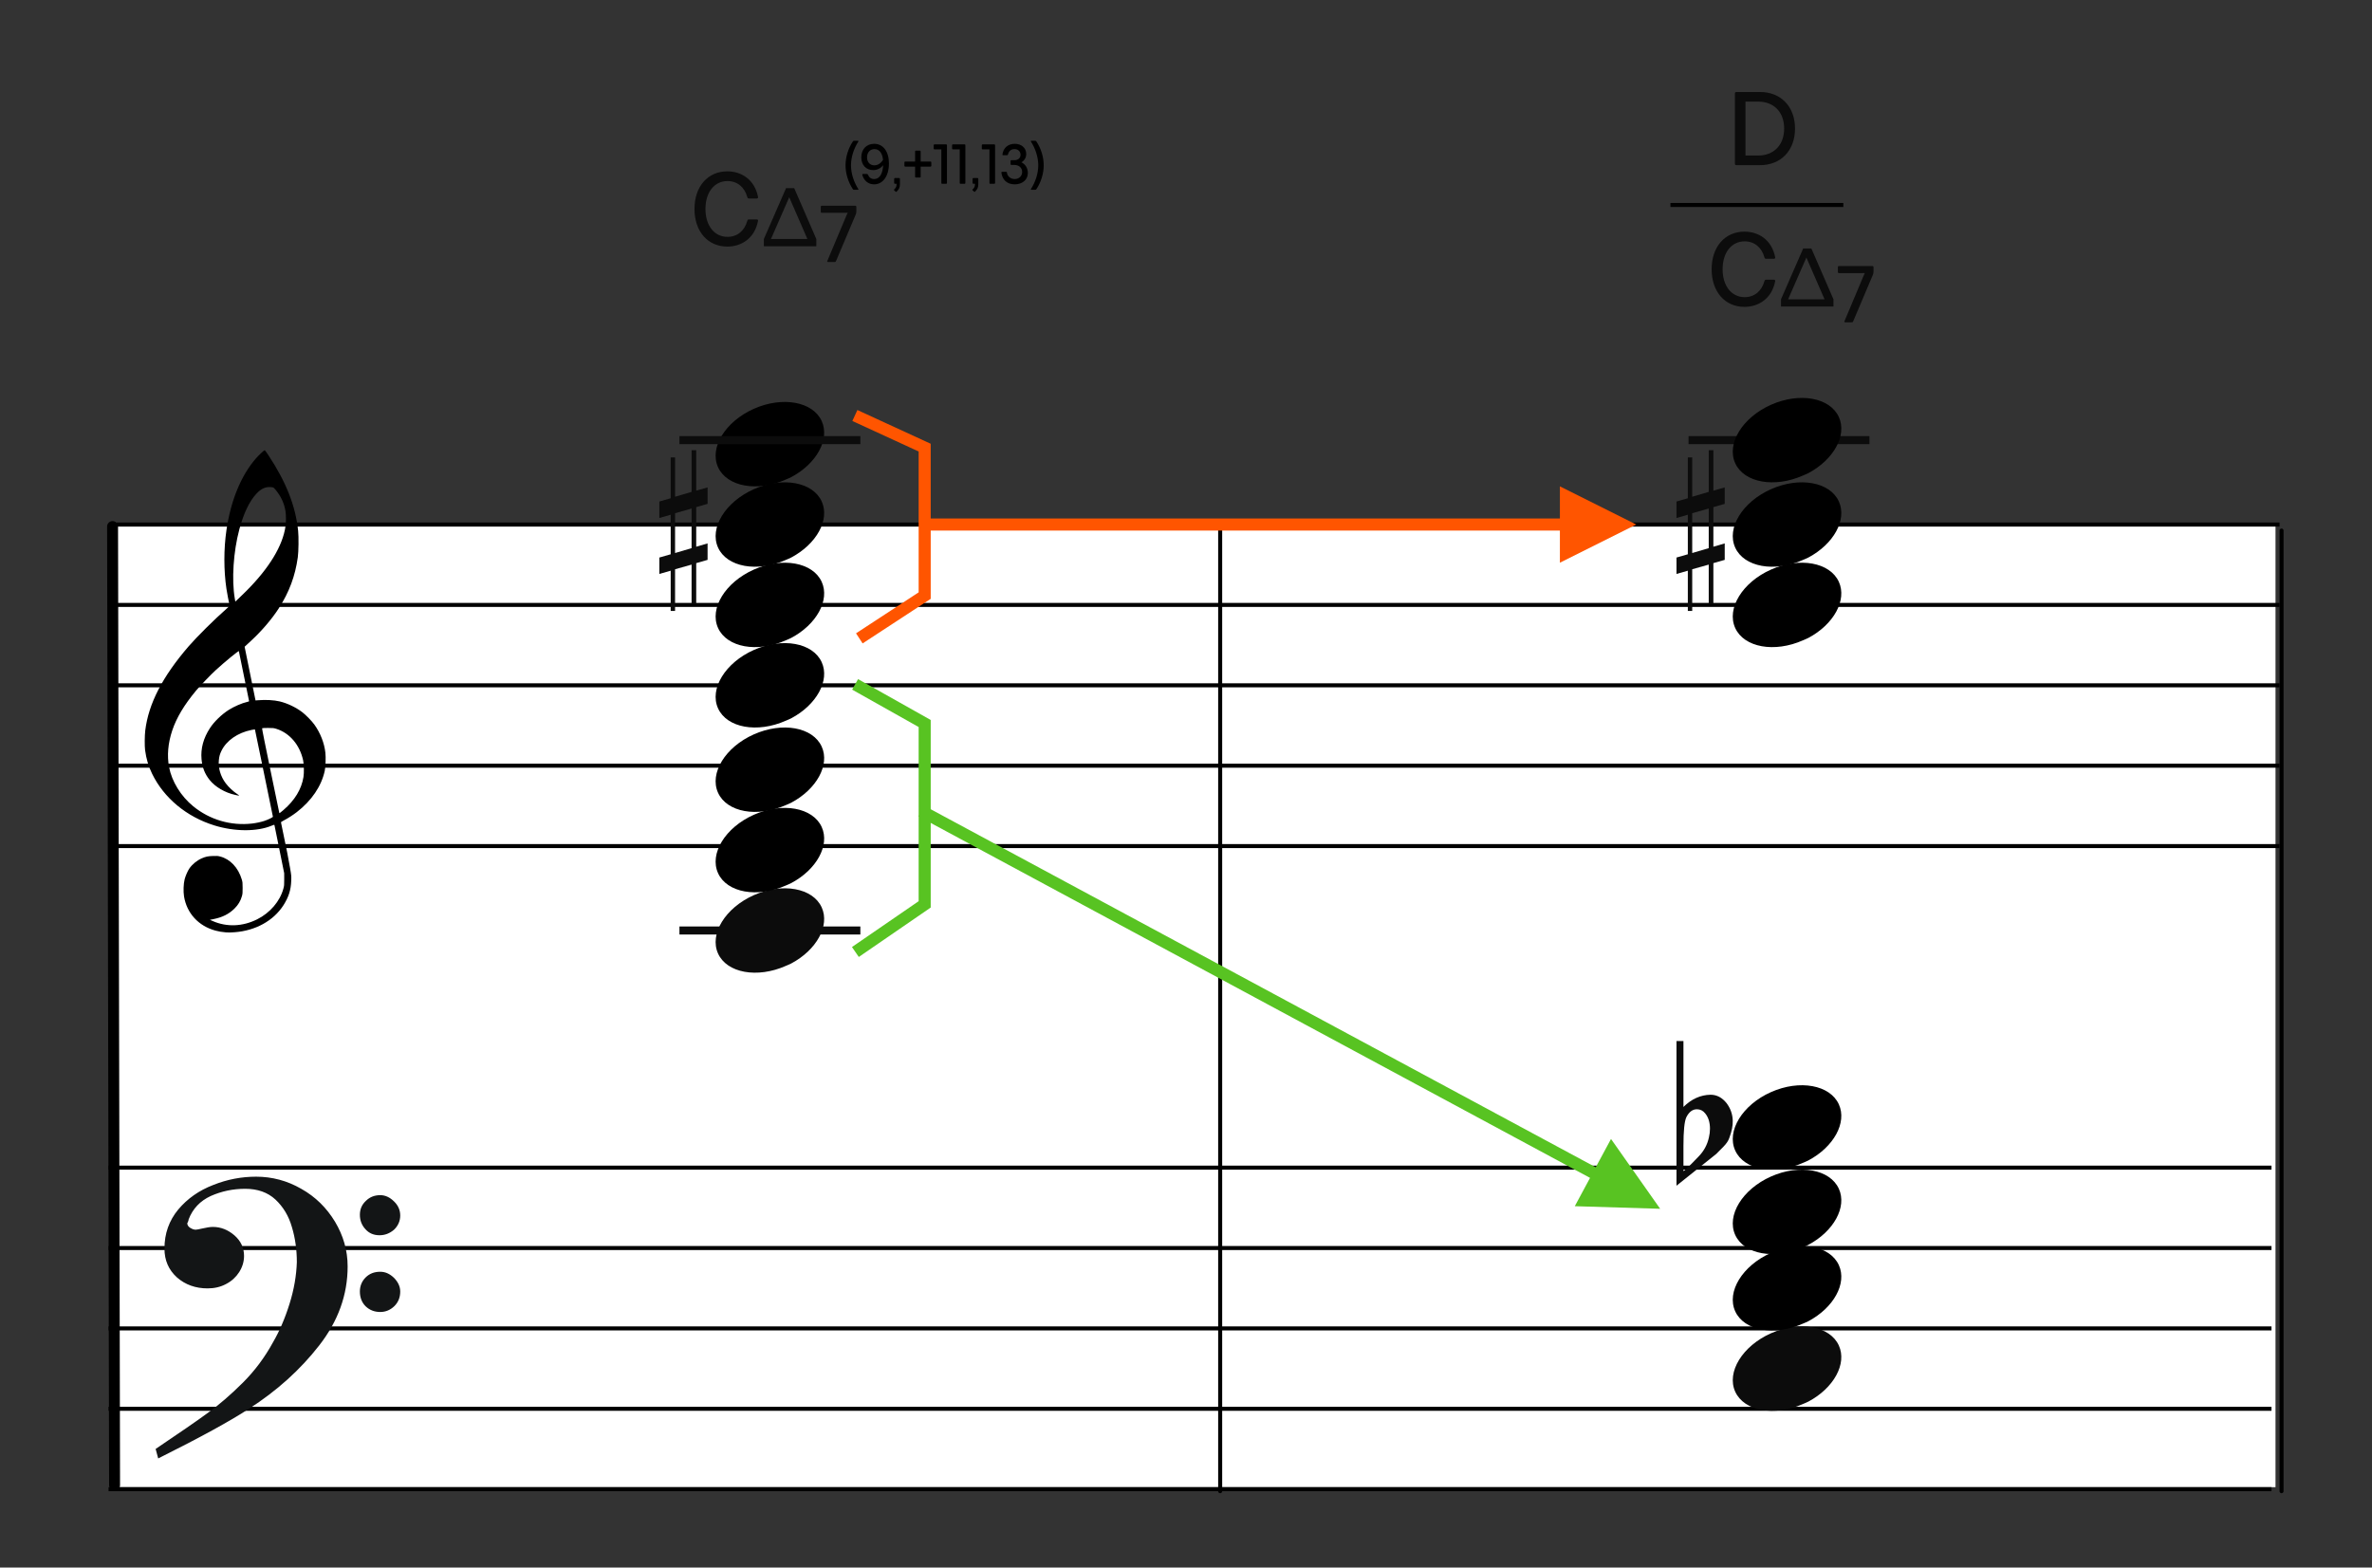 <?xml version="1.0" encoding="UTF-8"?>
<svg width="590px" height="390px" viewBox="0 0 590 390" version="1.1" xmlns="http://www.w3.org/2000/svg" xmlns:xlink="http://www.w3.org/1999/xlink">
    <rect x="0" y="0" width="590" height="390" fill="#333333" stroke="none"/>
    <title>c5-make-ust</title>
    <g id="c5-make-ust" stroke="none" stroke-width="1" fill="none" fill-rule="evenodd">
        <rect id="楽譜BG" fill="#FFFFFF" x="28" y="131" width="538" height="239"></rect>
        <g id="五線" transform="translate(27, 280)" stroke="#000000">
            <line x1="0" y1="10.5" x2="538" y2="10.5" id="horizon"></line>
            <line x1="0" y1="30.5" x2="538" y2="30.5" id="horizon"></line>
            <line x1="0" y1="50.5" x2="538" y2="50.5" id="horizon"></line>
            <line x1="0" y1="70.5" x2="538" y2="70.5" id="horizon"></line>
            <line x1="0" y1="90.5" x2="538" y2="90.5" id="horizon"></line>
        </g>
        <g id="五線" transform="translate(28.182, 120)" stroke="#000000">
            <line x1="0.818" y1="10.5" x2="538.818" y2="10.5" id="horizon"></line>
            <line x1="0.818" y1="30.5" x2="538.818" y2="30.5" id="horizon"></line>
            <line x1="0.818" y1="50.5" x2="538.818" y2="50.5" id="horizon"></line>
            <line x1="0.818" y1="70.5" x2="538.818" y2="70.5" id="horizon"></line>
            <line x1="0.818" y1="90.5" x2="538.818" y2="90.5" id="horizon"></line>
        </g>
        <line x1="-91.5" y1="250.5" x2="147" y2="250" id="bar" stroke="#000000" stroke-width="2.722" stroke-linecap="round" stroke-linejoin="round" transform="translate(28, 250.5) rotate(90) translate(-28, -250.5) "></line>
        <g id="F" transform="translate(39, 293)" fill="#131516" stroke="#131516" stroke-width="0.5">
            <path d="M0,67.596 C5.774,63.697 10.087,60.745 12.864,58.704 C15.642,56.7 18.566,54.186 21.563,51.198 C24.559,48.21 27.081,44.821 29.128,41.067 C30.736,38.298 32.125,35.091 33.258,31.447 C34.391,27.84 34.975,24.342 35.085,21.026 C35.085,17.928 34.683,14.977 33.842,12.207 C33.038,9.401 31.65,7.106 29.676,5.247 C27.703,3.425 25.144,2.514 21.965,2.514 C18.895,2.514 16.008,3.134 13.303,4.336 C10.635,5.575 8.735,7.543 7.675,10.312 C7.675,10.567 7.529,10.895 7.309,11.369 C7.382,11.952 7.675,12.389 8.223,12.717 C8.771,13.045 9.246,13.191 9.685,13.191 C9.904,13.191 10.525,13.082 11.476,12.863 C12.462,12.645 13.267,12.499 13.924,12.499 C15.861,12.499 17.579,13.191 19.151,14.539 C20.686,15.888 21.453,17.527 21.453,19.459 C21.453,20.843 21.051,22.155 20.283,23.358 C19.516,24.56 18.456,25.544 17.104,26.237 C15.752,26.965 14.253,27.293 12.645,27.293 C9.721,27.293 7.236,26.419 5.19,24.633 C3.18,22.811 2.156,20.516 2.156,17.637 C2.156,13.956 3.289,10.786 5.519,8.09 C7.784,5.393 10.635,3.389 14.144,2.041 C17.616,0.656 21.124,0 24.706,0 C28.616,0 32.344,0.984 35.816,2.988 C39.324,4.956 42.065,7.689 44.112,11.078 C46.159,14.503 47.219,18.147 47.219,22.082 C47.219,29.079 44.88,35.565 40.202,41.578 C35.524,47.59 29.749,52.801 22.842,57.247 C18.237,60.271 10.781,64.352 0.512,69.49 L0,67.596 Z M50.764,9.223 C50.764,7.912 51.239,6.818 52.189,5.944 C53.103,5.033 54.236,4.596 55.588,4.596 C56.757,4.596 57.854,5.106 58.84,6.09 C59.827,7.037 60.302,8.167 60.302,9.406 C60.302,10.717 59.791,11.847 58.84,12.758 C57.817,13.633 56.684,14.07 55.405,14.07 C54.053,14.07 52.956,13.633 52.079,12.649 C51.202,11.701 50.764,10.572 50.764,9.223 Z M50.764,28.318 C50.764,27.006 51.239,25.876 52.116,25.002 C53.029,24.091 54.162,23.654 55.588,23.654 C56.757,23.654 57.817,24.127 58.84,25.111 C59.791,26.095 60.302,27.152 60.302,28.318 C60.302,29.739 59.827,30.869 58.914,31.78 C57.963,32.691 56.867,33.164 55.588,33.164 C54.162,33.164 53.029,32.691 52.116,31.816 C51.239,30.941 50.764,29.775 50.764,28.318 Z" id="Shape"></path>
        </g>
        <path d="M56.162,231.963 C55.266,231.896 54.404,231.751 53.59,231.529 C49.375,230.385 46.455,227.207 45.775,223.019 C45.575,221.792 45.642,219.872 45.923,218.776 C46.137,217.937 46.656,216.738 47.074,216.113 C47.779,215.062 48.984,214.067 50.186,213.549 C51.174,213.121 51.706,213.008 52.952,212.964 C53.94,212.927 54.184,212.943 54.755,213.091 C57.243,213.73 59.258,215.863 60.132,218.784 C60.329,219.444 60.347,219.611 60.351,220.909 C60.354,222.141 60.333,222.398 60.178,222.946 C59.834,224.163 59.246,225.144 58.307,226.061 C56.932,227.409 55.321,228.218 53.146,228.658 L52.213,228.848 L52.875,229.136 C56.41,230.69 60.323,230.54 63.971,228.717 C67.164,227.123 69.633,224.238 70.482,221.11 C70.688,220.354 70.7,220.215 70.694,218.776 L70.688,217.247 L69.496,211.331 C68.841,208.077 68.287,205.355 68.266,205.281 C68.23,205.166 68.148,205.182 67.582,205.418 C63.926,206.945 58.394,206.925 53.345,205.368 C46.428,203.235 40.782,198.554 37.839,192.514 C36.921,190.627 36.385,188.824 36.088,186.619 C35.955,185.626 35.976,182.997 36.129,181.748 C36.949,175.066 40.398,168.366 46.901,160.82 C48.925,158.472 53.355,154.078 56.323,151.473 C57.113,150.781 57.146,150.737 57.085,150.513 C56.948,149.994 56.471,147.478 56.323,146.492 C55.64,141.894 55.641,136.555 56.327,131.883 C57.404,124.543 59.928,118.375 63.602,114.114 C64.272,113.336 65.69,112 65.845,112 C65.895,112 66.325,112.589 66.798,113.309 C71.195,119.971 73.521,125.905 74.157,132.07 C74.315,133.612 74.271,137.229 74.075,138.64 C73.431,143.296 71.928,147.337 69.35,151.34 C67.665,153.961 65.126,156.939 62.535,159.339 C61.944,159.888 61.321,160.465 61.152,160.623 L60.846,160.909 L62.203,167.585 L63.559,174.263 L64.231,174.211 C66.12,174.059 68.116,174.17 69.543,174.503 C71.442,174.949 73.58,175.966 75.179,177.183 C76.071,177.863 77.556,179.382 78.183,180.257 C79.682,182.347 80.66,184.839 80.933,187.258 C81.069,188.455 80.988,190.783 80.78,191.751 C79.957,195.583 77.521,199.186 73.81,202.057 C72.892,202.767 71.554,203.624 70.582,204.127 C69.924,204.468 69.867,204.514 69.91,204.692 C69.993,205.029 71.048,210.157 71.442,212.136 C71.649,213.175 71.967,214.896 72.15,215.96 C72.472,217.832 72.482,217.929 72.438,219.139 C72.36,221.439 71.782,223.237 70.478,225.256 C67.993,229.1 63.541,231.551 58.349,231.933 C57.252,232.013 56.899,232.019 56.162,231.963 Z M62.745,204.885 C63.722,204.77 64.959,204.504 65.761,204.234 C66.743,203.905 67.928,203.32 67.881,203.187 C67.859,203.128 66.855,198.232 65.649,192.304 C64.443,186.377 63.437,181.508 63.413,181.484 C63.39,181.46 62.989,181.516 62.523,181.611 C59.107,182.303 56.304,184.262 55.076,186.816 C54.689,187.621 54.541,188.148 54.441,189.068 C54.229,191.023 54.858,193.17 56.144,194.872 C56.893,195.865 58.034,196.926 59.081,197.606 C59.482,197.866 59.559,197.994 59.278,197.933 C59.18,197.913 58.836,197.838 58.514,197.77 C55.981,197.223 53.532,195.79 52.143,194.047 C50.923,192.514 50.304,190.92 50.127,188.848 C49.901,186.207 50.593,183.661 52.211,181.165 C53.256,179.553 55.06,177.798 56.867,176.636 C58.176,175.793 60.16,174.933 61.512,174.622 C61.759,174.566 61.961,174.493 61.961,174.463 C61.961,174.376 59.457,162.124 59.415,162.007 C59.354,161.835 55.96,164.619 53.673,166.714 C52.412,167.87 49.728,170.664 48.754,171.836 C45.813,175.373 43.913,178.555 42.85,181.716 C41.782,184.904 41.516,187.972 42.062,190.876 C42.726,194.406 45.003,198.1 48.048,200.588 C52.184,203.965 57.451,205.505 62.745,204.885 Z M70.505,201.528 C73.324,199.107 74.992,196.353 75.485,193.313 C75.651,192.294 75.607,190.145 75.405,189.195 C74.58,185.346 72.061,182.374 68.741,181.333 C68.087,181.127 67.936,181.111 66.647,181.109 C65.83,181.109 65.23,181.139 65.189,181.187 C65.148,181.234 65.991,185.463 67.301,191.771 C68.5,197.548 69.482,202.285 69.484,202.299 C69.492,202.363 69.835,202.103 70.505,201.528 Z M61.284,147.016 C66.959,141.335 70.313,135.803 71.012,130.963 C71.169,129.873 71.167,128.096 71.006,127.127 C70.684,125.195 69.896,123.498 68.556,121.862 C68.024,121.212 67.944,121.178 66.938,121.18 C65.83,121.182 64.822,121.708 63.777,122.83 C62.044,124.684 60.596,127.715 59.529,131.707 C58.046,137.266 57.59,144.218 58.404,148.927 L58.531,149.671 L59.325,148.927 C59.761,148.517 60.641,147.658 61.284,147.016 Z" id="G-Clef" fill="#000000"></path>
        <line x1="184" y1="251.5" x2="423" y2="251.5" id="bar" stroke="#000000" stroke-linecap="round" stroke-linejoin="round" transform="translate(303.5, 251.5) rotate(90) translate(-303.5, -251.5) "></line>
        <line x1="448" y1="251.5" x2="687" y2="251.5" id="bar" stroke="#000000" stroke-linecap="round" stroke-linejoin="round" transform="translate(567.5, 251.5) rotate(90) translate(-567.5, -251.5) "></line>
        <g id="Group" transform="translate(177, 221)" fill="#0C0C0C" fill-rule="nonzero">
            <g id="note">
                <path d="M9.193,2.294 C2.898,5.636 -0.455,11.685 1.608,16.236 C3.808,21.091 11.371,22.461 18.488,19.295 C25.606,16.129 29.595,9.618 27.395,4.764 C25.195,-0.091 17.631,-1.461 10.515,1.705 C10.07,1.903 9.612,2.07 9.193,2.294 Z" transform="translate(14.5, 10.5) rotate(-180) translate(-14.5, -10.5) "></path>
            </g>
        </g>
        <path d="M186.193,162.294 C179.898,165.636 176.545,171.685 178.608,176.236 C180.808,181.091 188.371,182.461 195.488,179.295 C202.606,176.129 206.595,169.618 204.395,164.764 C202.195,159.909 194.631,158.539 187.515,161.705 C187.07,161.903 186.612,162.07 186.193,162.294 Z" id="note" fill="#000000" transform="translate(191.5, 170.5) rotate(-180) translate(-191.5, -170.5) "></path>
        <path d="M186.193,183.294 C179.898,186.636 176.545,192.685 178.608,197.236 C180.808,202.091 188.371,203.461 195.488,200.295 C202.606,197.129 206.595,190.618 204.395,185.764 C202.195,180.909 194.631,179.539 187.515,182.705 C187.07,182.903 186.612,183.07 186.193,183.294 Z" id="note" fill="#000000" transform="translate(191.5, 191.5) rotate(-180) translate(-191.5, -191.5) "></path>
        <path d="M186.193,203.294 C179.898,206.636 176.545,212.685 178.608,217.236 C180.808,222.091 188.371,223.461 195.488,220.295 C202.606,217.129 206.595,210.618 204.395,205.764 C202.195,200.909 194.631,199.539 187.515,202.705 C187.07,202.903 186.612,203.07 186.193,203.294 Z" id="note" fill="#000000" transform="translate(191.5, 211.5) rotate(-180) translate(-191.5, -211.5) "></path>
        <path d="M186.193,142.294 C179.898,145.636 176.545,151.685 178.608,156.236 C180.808,161.091 188.371,162.461 195.488,159.295 C202.606,156.129 206.595,149.618 204.395,144.764 C202.195,139.909 194.631,138.539 187.515,141.705 C187.07,141.903 186.612,142.07 186.193,142.294 Z" id="note" fill="#000000" transform="translate(191.5, 150.5) rotate(-180) translate(-191.5, -150.5) "></path>
        <path d="M186.193,122.294 C179.898,125.636 176.545,131.685 178.608,136.236 C180.808,141.091 188.371,142.461 195.488,139.295 C202.606,136.129 206.595,129.618 204.395,124.764 C202.195,119.909 194.631,118.539 187.515,121.705 C187.07,121.903 186.612,122.07 186.193,122.294 Z" id="note" fill="#000000" transform="translate(191.5, 130.5) rotate(-180) translate(-191.5, -130.5) "></path>
        <path d="M186.193,102.294 C179.898,105.636 176.545,111.685 178.608,116.236 C180.808,121.091 188.371,122.461 195.488,119.295 C202.606,116.129 206.595,109.618 204.395,104.764 C202.195,99.909 194.631,98.539 187.515,101.705 C187.07,101.903 186.612,102.07 186.193,102.294 Z" id="note" fill="#000000" transform="translate(191.5, 110.5) rotate(-180) translate(-191.5, -110.5) "></path>
        <g id="Group" transform="translate(169, 108.5)" fill="#0C0C0C" fill-rule="nonzero">
            <g id="Rectangle">
                <rect x="0" y="0" width="45" height="2"></rect>
            </g>
        </g>
        <g id="Group" transform="translate(420, 108.5)" fill="#0C0C0C" fill-rule="nonzero">
            <g id="Rectangle">
                <rect x="0" y="0" width="45" height="2"></rect>
            </g>
        </g>
        <g id="Group" transform="translate(169, 230.5)" fill="#0C0C0C" fill-rule="nonzero">
            <g id="Rectangle">
                <rect x="0" y="0" width="45" height="2"></rect>
            </g>
        </g>
        <g id="Group" transform="translate(164, 112)" fill="#0C0C0C" fill-rule="nonzero">
            <g id="sharp">
                <path d="M3.914,25.588 L3.914,15.682 L8.021,14.519 L8.021,24.375 L3.914,25.588 Z M12,23.192 L9.177,24.021 L9.177,14.165 L12,13.356 L12,9.262 L9.177,10.071 L9.177,0 L8.021,0 L8.021,10.376 L3.914,11.587 L3.914,1.794 L2.823,1.794 L2.823,11.96 L0,12.771 L0,16.874 L2.823,16.065 L2.823,25.902 L0,26.709 L0,30.795 L2.823,29.986 L2.823,40 L3.914,40 L3.914,29.628 L8.021,28.469 L8.021,38.212 L9.177,38.212 L9.177,28.103 L12,27.292 L12,23.192 Z"></path>
            </g>
        </g>
        <g id="Group" transform="translate(430, 330)" fill="#0C0C0C" fill-rule="nonzero">
            <g id="note">
                <path d="M9.193,2.294 C2.898,5.636 -0.455,11.685 1.608,16.236 C3.808,21.091 11.371,22.461 18.488,19.295 C25.606,16.129 29.595,9.618 27.395,4.764 C25.195,-0.091 17.631,-1.461 10.515,1.705 C10.07,1.903 9.612,2.07 9.193,2.294 Z" transform="translate(14.5, 10.5) rotate(-180) translate(-14.5, -10.5) "></path>
            </g>
        </g>
        <path d="M439.193,272.294 C432.898,275.636 429.545,281.685 431.608,286.236 C433.808,291.091 441.371,292.461 448.488,289.295 C455.606,286.129 459.595,279.618 457.395,274.764 C455.195,269.909 447.631,268.539 440.515,271.705 C440.07,271.903 439.612,272.07 439.193,272.294 Z" id="note" fill="#000000" transform="translate(444.5, 280.5) rotate(-180) translate(-444.5, -280.5) "></path>
        <path d="M439.193,293.294 C432.898,296.636 429.545,302.685 431.608,307.236 C433.808,312.091 441.371,313.461 448.488,310.295 C455.606,307.129 459.595,300.618 457.395,295.764 C455.195,290.909 447.631,289.539 440.515,292.705 C440.07,292.903 439.612,293.07 439.193,293.294 Z" id="note" fill="#000000" transform="translate(444.5, 301.5) rotate(-180) translate(-444.5, -301.5) "></path>
        <path d="M439.193,312.294 C432.898,315.636 429.545,321.685 431.608,326.236 C433.808,331.091 441.371,332.461 448.488,329.295 C455.606,326.129 459.595,319.618 457.395,314.764 C455.195,309.909 447.631,308.539 440.515,311.705 C440.07,311.903 439.612,312.07 439.193,312.294 Z" id="note" fill="#000000" transform="translate(444.5, 320.5) rotate(-180) translate(-444.5, -320.5) "></path>
        <path d="M439.193,142.294 C432.898,145.636 429.545,151.685 431.608,156.236 C433.808,161.091 441.371,162.461 448.488,159.295 C455.606,156.129 459.595,149.618 457.395,144.764 C455.195,139.909 447.631,138.539 440.515,141.705 C440.07,141.903 439.612,142.07 439.193,142.294 Z" id="note" fill="#000000" transform="translate(444.5, 150.5) rotate(-180) translate(-444.5, -150.5) "></path>
        <path d="M439.193,122.294 C432.898,125.636 429.545,131.685 431.608,136.236 C433.808,141.091 441.371,142.461 448.488,139.295 C455.606,136.129 459.595,129.618 457.395,124.764 C455.195,119.909 447.631,118.539 440.515,121.705 C440.07,121.903 439.612,122.07 439.193,122.294 Z" id="note" fill="#000000" transform="translate(444.5, 130.5) rotate(-180) translate(-444.5, -130.5) "></path>
        <path d="M439.193,101.294 C432.898,104.636 429.545,110.685 431.608,115.236 C433.808,120.091 441.371,121.461 448.488,118.295 C455.606,115.129 459.595,108.618 457.395,103.764 C455.195,98.909 447.631,97.539 440.515,100.705 C440.07,100.903 439.612,101.07 439.193,101.294 Z" id="note" fill="#000000" transform="translate(444.5, 109.5) rotate(-180) translate(-444.5, -109.5) "></path>
        <g id="Group" transform="translate(417, 112)" fill="#0C0C0C" fill-rule="nonzero">
            <g id="sharp">
                <path d="M3.914,25.588 L3.914,15.682 L8.021,14.519 L8.021,24.375 L3.914,25.588 Z M12,23.192 L9.177,24.021 L9.177,14.165 L12,13.356 L12,9.262 L9.177,10.071 L9.177,0 L8.021,0 L8.021,10.376 L3.914,11.587 L3.914,1.794 L2.823,1.794 L2.823,11.96 L0,12.771 L0,16.874 L2.823,16.065 L2.823,25.902 L0,26.709 L0,30.795 L2.823,29.986 L2.823,40 L3.914,40 L3.914,29.628 L8.021,28.469 L8.021,38.212 L9.177,38.212 L9.177,28.103 L12,27.292 L12,23.192 Z"></path>
            </g>
        </g>
        <g id="Group" transform="translate(417, 259)" fill="#0C0C0C" fill-rule="nonzero">
            <g id="flat">
                <path d="M1.733,11.772 C1.733,11.772 1.733,13.314 1.733,16.4 C3.732,14.423 5.976,13.411 8.464,13.362 C10.019,13.362 11.352,14.062 12.463,15.46 C13.44,16.762 13.951,18.208 13.996,19.8 C14.04,21.053 13.751,22.499 13.129,24.139 C12.907,24.814 12.418,25.537 11.663,26.308 C11.085,26.888 10.486,27.49 9.863,28.117 C6.576,30.72 3.288,33.348 0,36 L0,0 L1.733,0 L1.733,11.772 Z M7.131,17.991 C6.598,17.316 5.91,16.979 5.065,16.979 C3.999,16.979 3.133,17.629 2.466,18.931 C1.977,19.944 1.733,22.331 1.733,26.091 L1.733,32.312 C1.777,32.504 3.022,31.323 5.465,28.767 C6.798,27.418 7.665,25.826 8.064,23.994 C8.242,23.271 8.331,22.548 8.331,21.824 C8.331,20.233 7.931,18.956 7.131,17.991"></path>
            </g>
        </g>
        <g id="Group" transform="translate(412, 46)" fill="#0C0C0C" fill-rule="nonzero">
            <g id="Combined-Shape">
                <path d="M21.908,30.348 C25.418,30.348 28.72,28.294 29.552,23.952 C29.578,23.692 29.448,23.588 29.214,23.588 L27.316,23.588 C27.082,23.588 26.952,23.666 26.874,23.952 C26.198,26.422 24.378,27.93 21.96,27.93 C18.71,27.93 16.474,25.174 16.474,20.988 C16.474,16.802 18.71,14.046 21.96,14.046 C24.378,14.046 26.198,15.554 26.874,18.024 C26.952,18.31 27.082,18.388 27.316,18.388 L29.214,18.388 C29.448,18.388 29.578,18.284 29.552,18.024 C28.72,13.682 25.418,11.628 21.908,11.628 C17.072,11.628 13.744,15.372 13.744,20.988 C13.744,26.604 17.072,30.348 21.908,30.348 Z"></path>
            </g>
        </g>
        <g id="Group" transform="translate(417, 11)" fill="#0C0C0C" fill-rule="nonzero">
            <g id="CN-Alphabet">
                <path d="M20.777,30.088 C25.977,30.088 29.487,26.448 29.487,20.988 C29.487,15.528 25.977,11.888 20.777,11.888 L14.901,11.888 C14.667,11.888 14.537,12.018 14.537,12.252 L14.537,29.724 C14.537,29.958 14.667,30.088 14.901,30.088 L20.777,30.088 Z M20.335,27.696 L17.163,27.696 L17.163,14.28 L20.335,14.28 C24.209,14.28 26.783,16.88 26.783,20.962 C26.783,25.122 24.157,27.696 20.335,27.696 Z" id="Combined-Shape"></path>
            </g>
        </g>
        <line x1="416" y1="51" x2="458" y2="51" id="Path-9" stroke="#000000" stroke-linecap="square" fill-rule="nonzero"></line>
        <g id="Group" transform="translate(439, 46)" fill="#0C0C0C" fill-rule="nonzero">
            <g id="Combined-Shape">
                <path d="M26.747,20.188 C26.907,20.188 27.007,20.288 27.007,20.448 L27.007,20.448 L27.007,21.548 C27.007,21.988 26.947,22.108 26.827,22.428 L26.827,22.428 L21.967,33.908 C21.907,34.088 21.807,34.188 21.627,34.188 L21.627,34.188 L19.967,34.188 C19.787,34.188 19.707,34.088 19.787,33.908 L19.787,33.908 L24.507,22.688 L24.847,21.928 L24.067,21.948 L18.407,21.948 C18.247,21.948 18.147,21.848 18.147,21.668 L18.147,21.668 L18.147,20.448 C18.147,20.288 18.247,20.188 18.407,20.188 L18.407,20.188 Z M11.549,15.814 L17.047,28.46 L17.047,30.267 L4,30.267 L4,28.46 L9.518,15.814 L11.549,15.814 Z M10.309,18.069 L5.768,28.46 L14.83,28.46 L10.309,18.069 Z"></path>
            </g>
        </g>
        <g id="Group" transform="translate(159, 31)" fill="#0C0C0C" fill-rule="nonzero">
            <g id="Combined-Shape">
                <path d="M21.908,30.348 C25.418,30.348 28.72,28.294 29.552,23.952 C29.578,23.692 29.448,23.588 29.214,23.588 L27.316,23.588 C27.082,23.588 26.952,23.666 26.874,23.952 C26.198,26.422 24.378,27.93 21.96,27.93 C18.71,27.93 16.474,25.174 16.474,20.988 C16.474,16.802 18.71,14.046 21.96,14.046 C24.378,14.046 26.198,15.554 26.874,18.024 C26.952,18.31 27.082,18.388 27.316,18.388 L29.214,18.388 C29.448,18.388 29.578,18.284 29.552,18.024 C28.72,13.682 25.418,11.628 21.908,11.628 C17.072,11.628 13.744,15.372 13.744,20.988 C13.744,26.604 17.072,30.348 21.908,30.348 Z"></path>
            </g>
        </g>
        <g id="CN-add" transform="translate(205, 28)" fill="#000000">
            <path d="M8.381,19.22 C8.521,19.22 8.563,19.164 8.493,19.038 C7.415,17.344 6.673,15.23 6.673,13.13 C6.673,11.03 7.415,8.902 8.493,7.222 C8.563,7.096 8.521,7.026 8.381,7.026 L7.401,7.026 C7.275,7.026 7.205,7.096 7.121,7.222 C5.987,8.93 5.315,11.072 5.315,13.13 C5.315,15.174 5.987,17.316 7.121,19.038 C7.205,19.164 7.275,19.22 7.401,19.22 L8.381,19.22 Z M12.413,17.862 C14.611,17.862 16.109,15.818 16.109,12.668 C16.109,9.714 14.695,7.782 12.441,7.782 C10.523,7.782 9.235,9.126 9.235,11.142 C9.235,13.06 10.425,14.32 12.203,14.32 C13.155,14.32 14.079,13.872 14.667,13.102 C14.569,14.992 13.939,16.546 12.399,16.546 C11.671,16.546 11.139,16.112 10.901,15.482 C10.831,15.314 10.761,15.286 10.593,15.286 L9.641,15.286 C9.501,15.286 9.445,15.37 9.473,15.468 C9.851,16.896 10.929,17.862 12.413,17.862 Z M12.483,13.13 C11.391,13.13 10.663,12.346 10.663,11.156 C10.663,9.924 11.405,9.098 12.511,9.098 C13.911,9.098 14.499,10.372 14.639,11.772 C14.079,12.682 13.281,13.13 12.483,13.13 Z M18.013,19.682 C18.615,19.094 18.839,18.674 18.839,17.792 L18.839,16.49 C18.839,16.364 18.783,16.294 18.643,16.294 L17.607,16.294 C17.481,16.294 17.411,16.364 17.411,16.49 L17.411,17.526 C17.411,17.652 17.481,17.722 17.607,17.722 L18.013,17.722 C17.999,18.534 17.873,18.66 17.397,19.15 C17.327,19.22 17.341,19.276 17.411,19.346 L17.817,19.71 C17.887,19.766 17.943,19.738 18.013,19.682 Z M23.809,16.168 C23.935,16.168 24.005,16.112 24.005,15.972 L24.005,13.452 L26.455,13.452 C26.581,13.452 26.651,13.382 26.651,13.256 L26.651,12.388 C26.651,12.262 26.581,12.192 26.455,12.192 L24.005,12.192 L24.005,9.686 C24.005,9.546 23.935,9.476 23.809,9.476 L22.801,9.476 C22.675,9.476 22.619,9.546 22.619,9.686 L22.619,12.192 L20.155,12.192 C20.029,12.192 19.959,12.262 19.959,12.388 L19.959,13.256 C19.959,13.382 20.029,13.452 20.155,13.452 L22.619,13.452 L22.619,15.972 C22.619,16.112 22.675,16.168 22.801,16.168 L23.809,16.168 Z M30.361,17.722 C30.473,17.722 30.543,17.652 30.543,17.526 L30.543,8.118 C30.543,7.992 30.473,7.922 30.361,7.922 L27.435,7.922 C27.309,7.922 27.239,7.992 27.239,8.118 L27.239,8.972 C27.239,9.098 27.309,9.168 27.435,9.168 L29.143,9.168 L29.143,17.526 C29.143,17.652 29.185,17.722 29.311,17.722 L30.361,17.722 Z M34.939,17.722 C35.051,17.722 35.121,17.652 35.121,17.526 L35.121,8.118 C35.121,7.992 35.051,7.922 34.939,7.922 L32.013,7.922 C31.887,7.922 31.817,7.992 31.817,8.118 L31.817,8.972 C31.817,9.098 31.887,9.168 32.013,9.168 L33.721,9.168 L33.721,17.526 C33.721,17.652 33.763,17.722 33.889,17.722 L34.939,17.722 Z M37.515,19.682 C38.117,19.094 38.341,18.674 38.341,17.792 L38.341,16.49 C38.341,16.364 38.285,16.294 38.145,16.294 L37.109,16.294 C36.983,16.294 36.913,16.364 36.913,16.49 L36.913,17.526 C36.913,17.652 36.983,17.722 37.109,17.722 L37.515,17.722 C37.501,18.534 37.375,18.66 36.899,19.15 C36.829,19.22 36.843,19.276 36.913,19.346 L37.319,19.71 C37.389,19.766 37.445,19.738 37.515,19.682 Z M42.331,17.722 C42.443,17.722 42.513,17.652 42.513,17.526 L42.513,8.118 C42.513,7.992 42.443,7.922 42.331,7.922 L39.405,7.922 C39.279,7.922 39.209,7.992 39.209,8.118 L39.209,8.972 C39.209,9.098 39.279,9.168 39.405,9.168 L41.113,9.168 L41.113,17.526 C41.113,17.652 41.155,17.722 41.281,17.722 L42.331,17.722 Z M47.385,17.862 C49.289,17.862 50.661,16.728 50.661,15.048 C50.661,13.83 50.059,12.878 49.065,12.374 C49.807,11.94 50.255,11.226 50.255,10.316 C50.255,8.804 49.079,7.782 47.413,7.782 C45.719,7.782 44.557,8.79 44.347,10.428 C44.333,10.54 44.347,10.61 44.487,10.61 L45.481,10.61 C45.607,10.61 45.677,10.568 45.719,10.428 C45.929,9.616 46.433,9.098 47.357,9.098 C48.225,9.098 48.841,9.672 48.841,10.512 C48.841,11.338 48.211,11.856 47.315,11.856 L46.559,11.856 C46.419,11.856 46.363,11.912 46.363,12.052 L46.363,12.85 C46.363,12.962 46.419,13.032 46.559,13.032 L47.273,13.032 C48.407,13.032 49.247,13.704 49.247,14.782 C49.247,15.79 48.477,16.546 47.385,16.546 C46.391,16.546 45.565,15.888 45.453,14.922 C45.439,14.782 45.341,14.74 45.215,14.74 L44.249,14.74 C44.137,14.74 44.067,14.796 44.081,14.922 C44.277,16.658 45.425,17.862 47.385,17.862 Z M52.523,19.22 C52.649,19.22 52.719,19.164 52.803,19.038 C53.937,17.316 54.609,15.174 54.609,13.13 C54.609,11.072 53.937,8.93 52.803,7.222 C52.719,7.096 52.649,7.026 52.523,7.026 L51.543,7.026 C51.403,7.026 51.361,7.096 51.431,7.222 C52.509,8.902 53.251,11.03 53.251,13.13 C53.251,15.23 52.509,17.344 51.431,19.038 C51.361,19.164 51.403,19.22 51.543,19.22 L52.523,19.22 Z" id="Combined-Shape"></path>
        </g>
        <g id="Group" transform="translate(186, 31)" fill="#0C0C0C" fill-rule="nonzero">
            <g id="Combined-Shape">
                <path d="M26.747,20.188 C26.907,20.188 27.007,20.288 27.007,20.448 L27.007,20.448 L27.007,21.548 C27.007,21.988 26.947,22.108 26.827,22.428 L26.827,22.428 L21.967,33.908 C21.907,34.088 21.807,34.188 21.627,34.188 L21.627,34.188 L19.967,34.188 C19.787,34.188 19.707,34.088 19.787,33.908 L19.787,33.908 L24.507,22.688 L24.847,21.928 L24.067,21.948 L18.407,21.948 C18.247,21.948 18.147,21.848 18.147,21.668 L18.147,21.668 L18.147,20.448 C18.147,20.288 18.247,20.188 18.407,20.188 L18.407,20.188 Z M11.549,15.814 L17.047,28.46 L17.047,30.267 L4,30.267 L4,28.46 L9.518,15.814 L11.549,15.814 Z M10.309,18.069 L5.768,28.46 L14.83,28.46 L10.309,18.069 Z"></path>
            </g>
        </g>
        <polyline id="Path-10" stroke="#58C322" stroke-width="3" stroke-linecap="square" fill-rule="nonzero" points="214 171 230 180 230 225 214 236"></polyline>
        <polyline id="Path-10" stroke="#FF5500" stroke-width="3" stroke-linecap="square" fill-rule="nonzero" points="214 104 230 111.364 230 148.182 215 158"></polyline>
        <path id="Line-2" d="M229.89,200.468 L231.211,201.179 L396.922,290.408 L400.715,283.365 L412.94,300.737 L391.707,300.094 L395.5,293.049 L229.789,203.821 L228.468,203.11 L229.89,200.468 Z" fill="#58C322" fill-rule="nonzero"></path>
        <path id="Line-2" d="M388,121 L407,130.5 L388,140 L388,132 L229,132 L229,129 L388,129 L388,121 Z" fill="#FF5500" fill-rule="nonzero"></path>
    </g>
</svg>